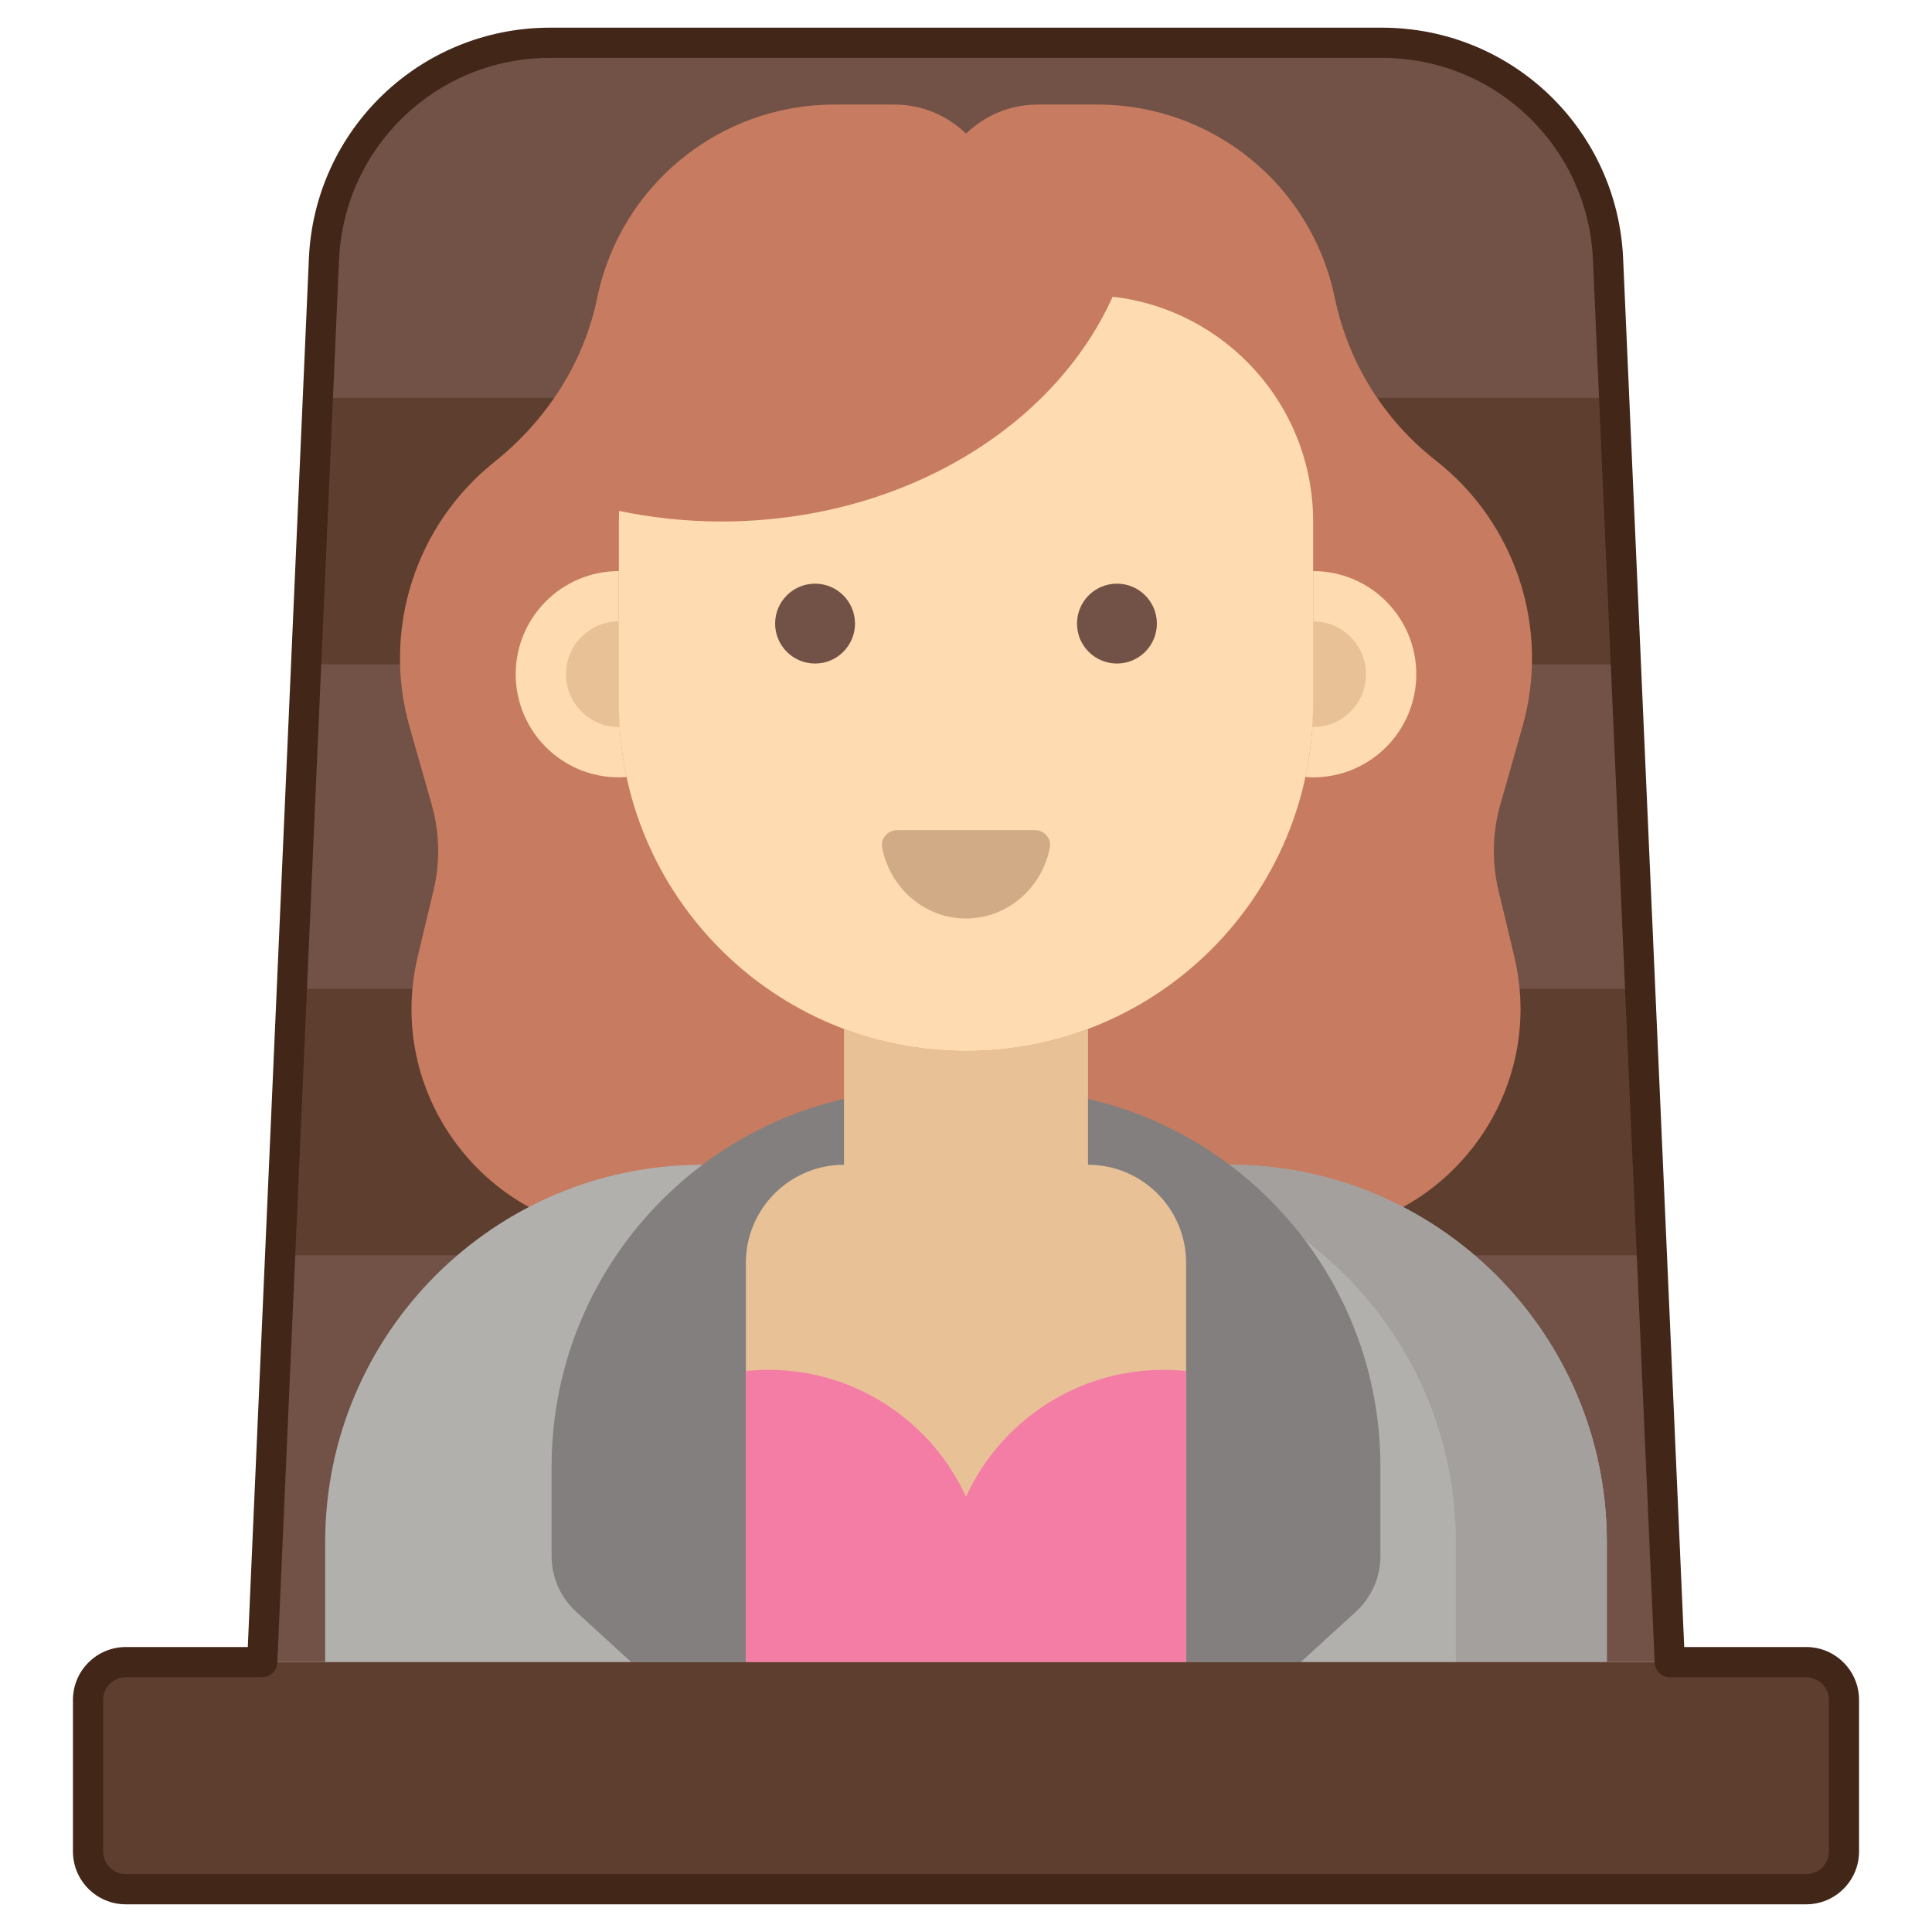 <svg xmlns="http://www.w3.org/2000/svg" id="Layer_1" height="512" viewBox="0 0 256 256" width="512"><g><g><g><g><g><path d="m221.253 220.241-8.179-185.891c-.706-16.04-13.915-28.681-29.971-28.681h-110.206c-16.056 0-29.265 12.641-29.971 28.681l-8.179 185.891z" fill="#725246"></path></g></g><g><path d="m40.565 88.02h174.87l-1.553-35.306h-171.764z" fill="#5e3e2f"></path></g><g><path d="m37.119 166.336h181.762l-1.553-35.306h-178.656z" fill="#5e3e2f"></path></g></g><g><g><g><g><path d="m201.727 96.324c3.706-13.018-.842-26.984-11.503-35.324-6.865-5.37-11.6-13.005-13.359-21.542-3.072-14.907-16.196-25.604-31.417-25.604h-7.961c-3.69 0-7.033 1.473-9.486 3.856-2.454-2.383-5.796-3.856-9.487-3.856h-7.961c-15.22 0-28.345 10.696-31.417 25.603-1.783 8.655-6.729 16.242-13.632 21.758-10.465 8.363-14.904 22.201-11.23 35.108l2.924 10.271c1.058 3.716 1.142 7.642.244 11.4l-2.085 8.727c-4.496 18.81 9.764 36.879 29.103 36.879h87.08c19.339 0 33.598-18.069 29.104-36.878l-2.085-8.727c-.898-3.758-.814-7.684.244-11.4z" fill="#c77b61"></path></g><g><g><g><path d="m174 75.672v17.592c0 3.325-.361 6.564-1.031 9.689.342.026.683.052 1.031.052 7.548 0 13.667-6.119 13.667-13.667s-6.119-13.666-13.667-13.666z" fill="#fedbb0"></path></g><g><path d="m174 82.338v10.925c0 1.032-.046 2.053-.113 3.069.038.001.075.006.113.006 3.866 0 7-3.134 7-7s-3.134-7-7-7z" fill="#e8c197"></path></g></g><g><g><path d="m82 93.264v-17.592c-7.548 0-13.667 6.119-13.667 13.667s6.119 13.666 13.667 13.666c.348 0 .69-.026 1.031-.052-.67-3.125-1.031-6.364-1.031-9.689z" fill="#fedbb0"></path></g><g><path d="m82 93.264v-10.926c-3.866 0-7 3.134-7 7s3.134 7 7 7c.038 0 .075-.005.113-.006-.067-1.015-.113-2.036-.113-3.068z" fill="#e8c197"></path></g></g></g><g><g><path d="m212.912 220.241v-15.902c0-27.614-22.386-50-50-50h-69.824c-27.614 0-50 22.386-50 50v15.902z" fill="#b2b0ad"></path></g><g><path d="m192.912 204.338v15.902h20v-15.902c0-27.614-22.386-50-50-50h-20c27.614 0 50 22.386 50 50z" fill="#a3a09d"></path></g><g><path d="m83.647 220.241h88.706l7.306-6.679c2.072-1.894 3.253-4.573 3.253-7.381v-11.843c0-27.614-22.386-50-50-50h-9.824c-27.614 0-50 22.386-50 50v11.843c0 2.808 1.18 5.486 3.253 7.381z" fill="#827f7e"></path></g><g><path d="m157.167 220.241v-52.902c0-7.18-5.82-13-13-13v-18.004c-5.03 1.889-10.476 2.929-16.167 2.929-5.69 0-11.136-1.04-16.167-2.929v18.004c-7.18 0-13 5.82-13 13v52.902z" fill="#e8c197"></path></g><g><path d="m157.167 181.664c-.978-.1-1.971-.153-2.976-.153-11.627 0-21.639 6.892-26.19 16.81-4.552-9.918-14.563-16.81-26.19-16.81-1.005 0-1.998.052-2.976.153v38.576h58.333v-38.576z" fill="#f47da5"></path></g></g><g><path d="m95.579 69.1c23.77 0 44.026-12.392 51.855-29.784 14.95 1.705 26.566 14.392 26.566 29.799v24.149c0 25.405-20.595 46-46 46s-46-20.595-46-46v-24.149c0-.475.014-.947.036-1.416 4.336.903 8.867 1.401 13.543 1.401z" fill="#fedbb0"></path></g><g><circle cx="148" cy="82.63" fill="#725246" r="5.292"></circle></g><g><circle cx="108" cy="82.63" fill="#725246" r="5.292"></circle></g><g><path d="m128 121.704c5.489 0 10.066-4.031 11.11-9.383.236-1.211-.74-2.325-1.975-2.325h-18.271c-1.234 0-2.211 1.114-1.975 2.325 1.045 5.352 5.622 9.383 11.111 9.383z" fill="#d1ab86"></path></g></g></g></g><g><path d="m239.333 250.332h-222.666c-2.761 0-5-2.239-5-5v-20.092c0-2.761 2.239-5 5-5h222.667c2.761 0 5 2.239 5 5v20.092c-.001 2.762-2.239 5-5.001 5z" fill="#5e3e2f"></path></g></g><g><path d="m239.333 252.332h-222.666c-3.86 0-7-3.14-7-7v-20.091c0-3.86 3.14-7 7-7h16.167l8.095-183.979c.754-17.156 14.796-30.595 31.968-30.595h110.206c17.172 0 31.215 13.438 31.97 30.594l8.095 183.979h16.166c3.859 0 7 3.14 7 7v20.091c-.001 3.861-3.142 7.001-7.001 7.001zm-222.666-30.091c-1.654 0-3 1.346-3 3v20.091c0 1.654 1.346 3 3 3h222.667c1.654 0 3-1.346 3-3v-20.091c0-1.654-1.346-3-3-3h-18.08c-1.07 0-1.951-.843-1.998-1.912l-8.179-185.892c-.661-15.011-12.948-26.77-27.974-26.77h-110.206c-15.025 0-27.313 11.759-27.973 26.77l-8.179 185.892c-.047 1.069-.928 1.912-1.998 1.912z" fill="#422618"></path></g></g></svg>